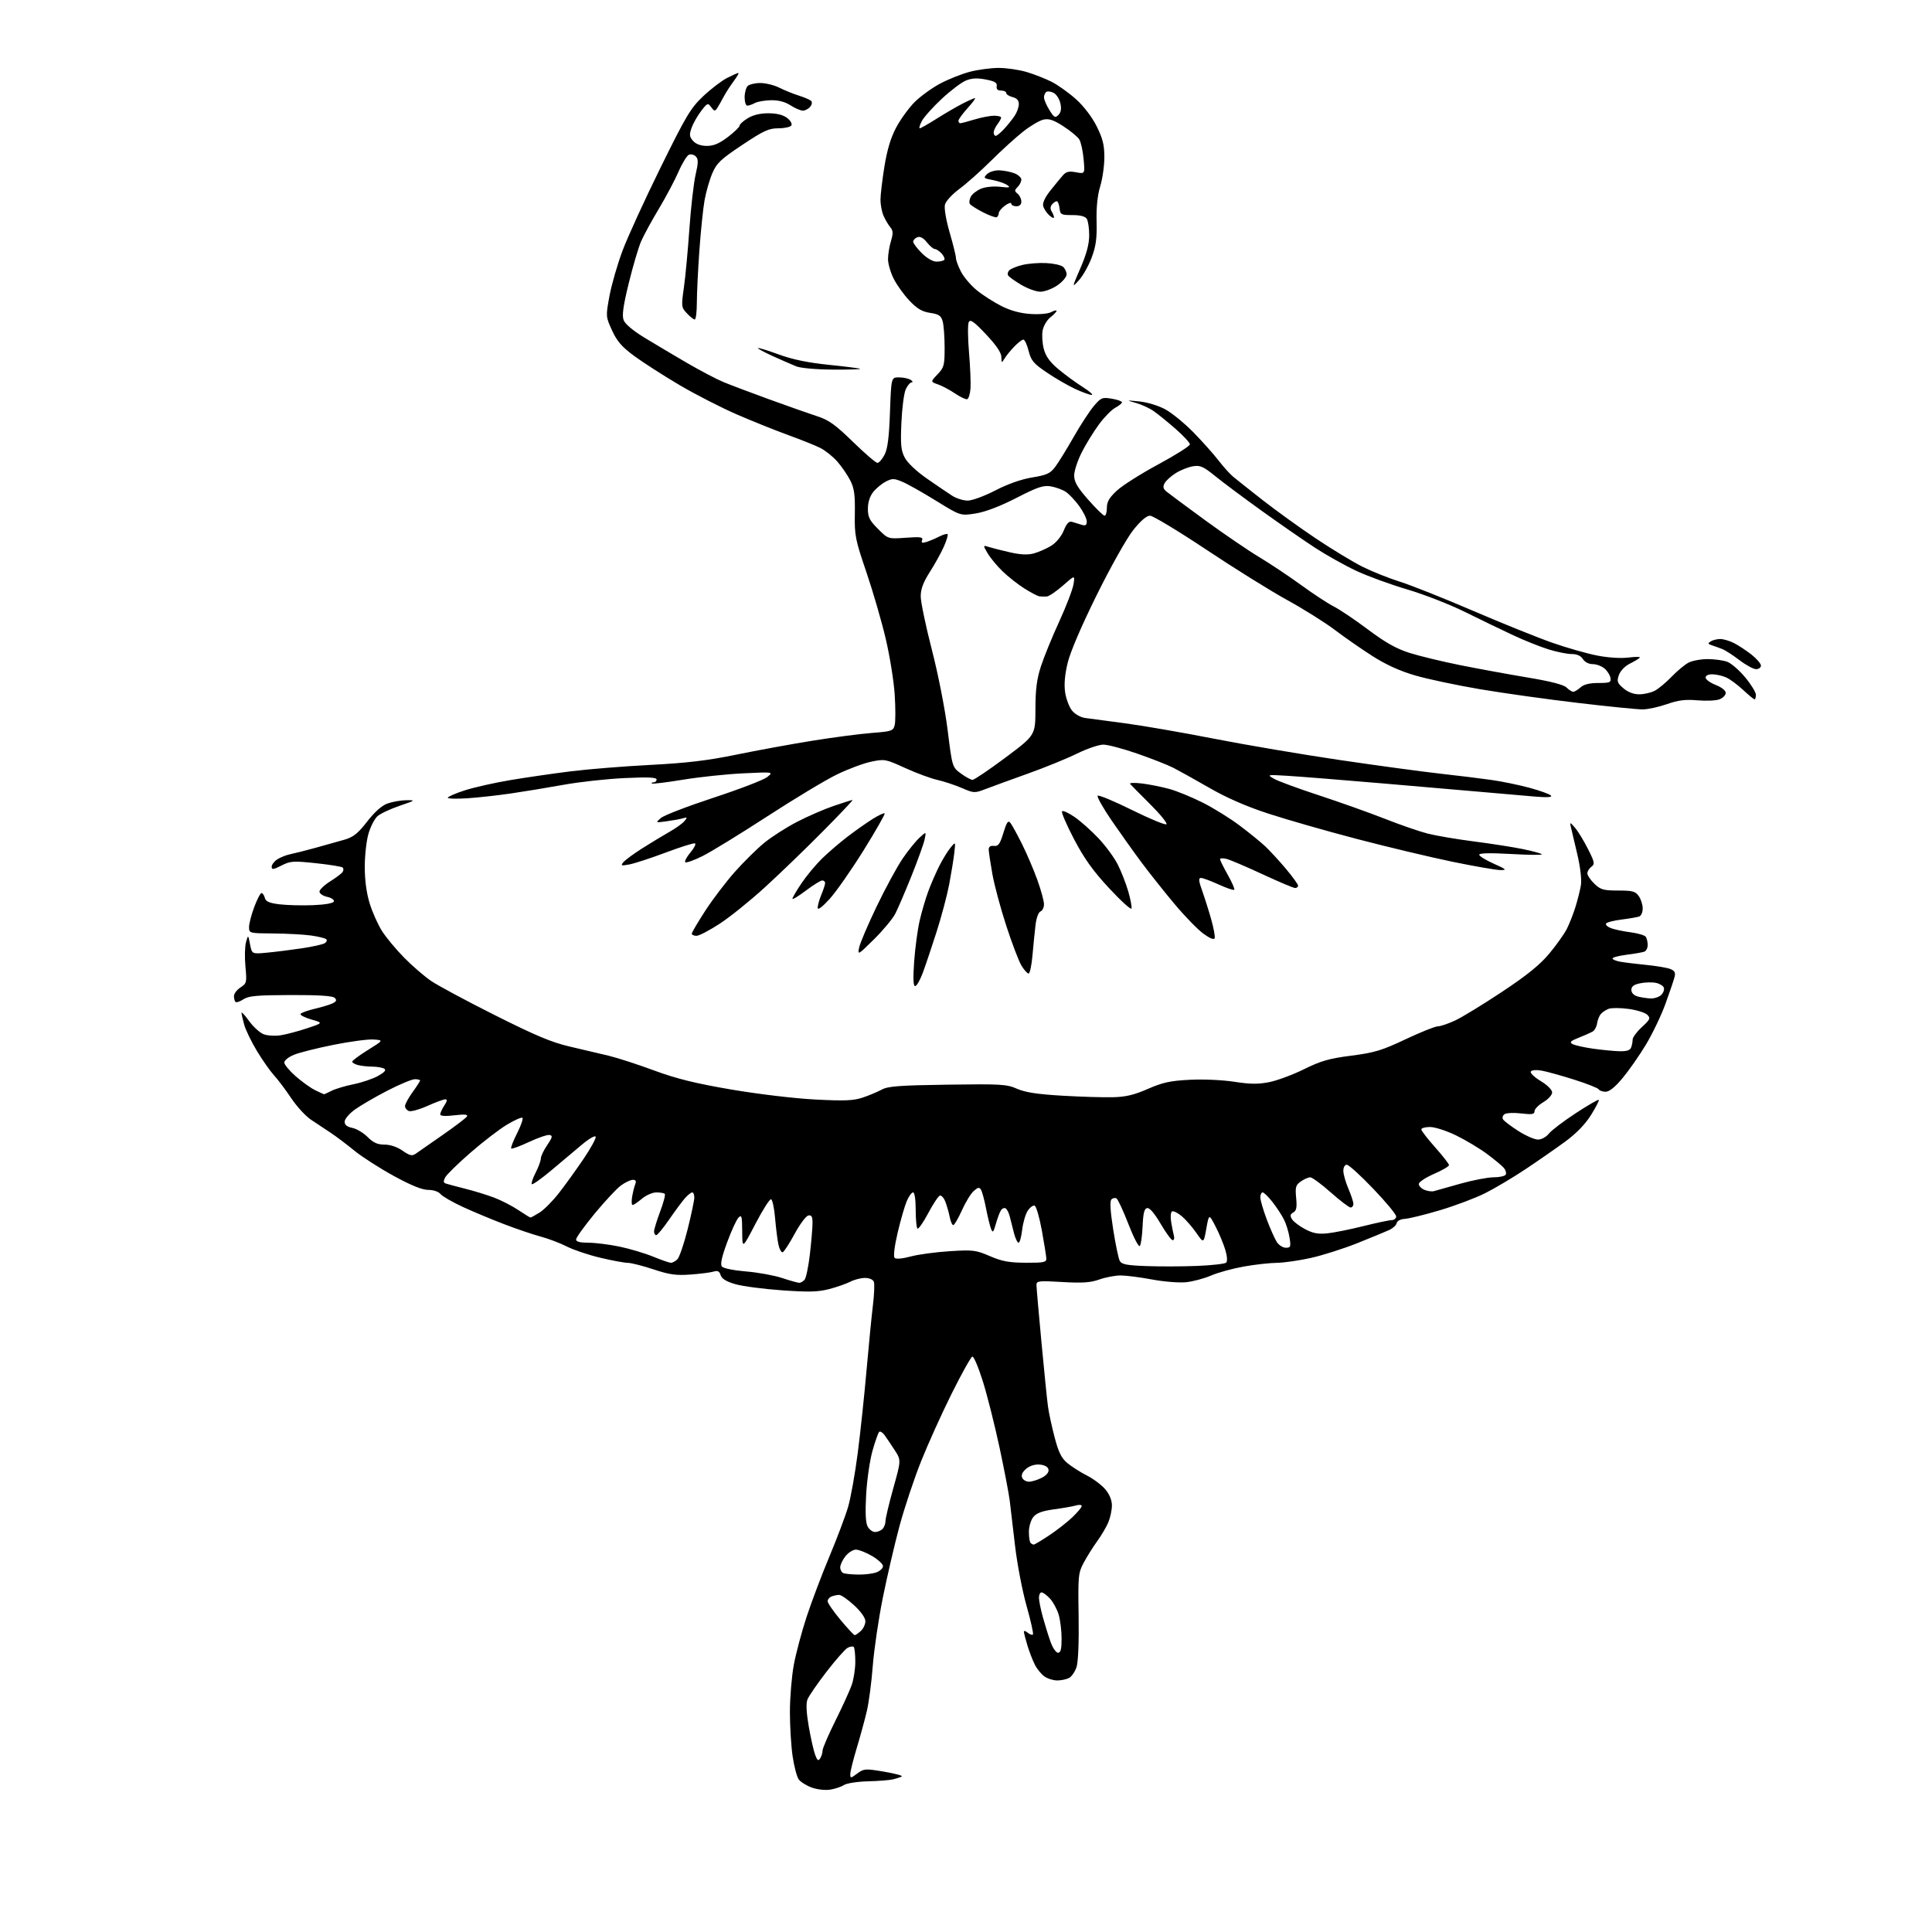 <?xml version="1.0" encoding="UTF-8" standalone="no"?>
<svg 
  version="1.1" 
  xmlns="http://www.w3.org/2000/svg" 
  xmlns:xlink="http://www.w3.org/1999/xlink" 
  xmlns:svg="http://www.w3.org/2000/svg"
  xmlns:rdf="http://www.w3.org/1999/02/22-rdf-syntax-ns#"
  xmlns:cc="http://creativecommons.org/ns#"
  xmlns:dc="http://purl.org/dc/elements/1.1/"
  viewBox="0 0 768 768"
  width="768"
  height="768"
>
<style>svg {background-color: white; }</style>"
<path stroke="none" fill="black" fill-rule="evenodd" d="M330.00,711.41C328.04,711.73 324.82,711.36 322.68,710.58C320.58,709.81 318.25,708.36 317.51,707.35C316.78,706.34 315.68,702.23 315.09,698.22C314.49,694.20 314.00,686.26 314.00,680.57C314.00,674.88 314.70,666.46 315.54,661.86C316.39,657.26 318.70,648.60 320.67,642.62C322.64,636.63 326.73,625.83 329.75,618.62C332.77,611.40 336.10,602.58 337.14,599.00C338.19,595.42 339.91,585.75 340.98,577.50C342.04,569.25 343.62,554.40 344.48,544.50C345.35,534.60 346.49,523.02 347.01,518.77C347.53,514.52 347.69,510.35 347.37,509.52C347.03,508.64 345.55,508.00 343.84,508.00C342.22,508.00 339.60,508.67 338.00,509.50C336.41,510.32 332.63,511.64 329.61,512.43C325.22,513.57 321.48,513.67 310.81,512.92C303.49,512.40 295.17,511.31 292.31,510.48C288.72,509.44 286.93,508.34 286.47,506.90C285.97,505.32 285.29,504.98 283.65,505.48C282.47,505.85 278.35,506.37 274.50,506.65C268.74,507.07 266.12,506.70 259.72,504.58C255.44,503.16 250.86,502.00 249.55,502.00C248.23,502.00 243.31,501.09 238.62,499.97C233.92,498.86 227.92,496.84 225.29,495.49C222.65,494.15 218.03,492.39 215.00,491.58C211.97,490.77 205.45,488.57 200.50,486.67C195.55,484.78 188.12,481.68 184.00,479.78C179.88,477.88 175.88,475.58 175.13,474.67C174.32,473.68 172.30,473.00 170.21,473.00C167.80,473.00 163.43,471.22 156.49,467.43C150.89,464.36 143.88,459.86 140.90,457.43C137.93,455.00 133.70,451.80 131.50,450.33C129.30,448.86 125.77,446.52 123.65,445.12C121.53,443.73 117.98,439.86 115.76,436.54C113.54,433.22 110.48,429.15 108.96,427.50C107.45,425.85 104.39,421.51 102.18,417.86C99.97,414.20 97.67,409.48 97.08,407.36C96.49,405.24 96.01,403.09 96.01,402.60C96.00,402.10 97.37,403.58 99.03,405.89C100.70,408.19 103.29,410.54 104.78,411.12C106.28,411.69 109.30,411.89 111.50,411.55C113.70,411.22 118.42,409.97 122.00,408.78C128.50,406.62 128.50,406.62 123.73,405.25C121.11,404.49 119.19,403.50 119.48,403.04C119.76,402.58 122.36,401.65 125.25,400.97C128.14,400.29 131.34,399.30 132.36,398.78C133.77,398.05 133.93,397.54 133.05,396.66C132.27,395.87 126.65,395.51 115.59,395.54C102.15,395.58 98.84,395.87 96.76,397.24C95.37,398.15 93.95,398.62 93.61,398.28C93.28,397.94 93.00,396.89 93.00,395.95C93.00,395.00 94.17,393.47 95.59,392.53C98.08,390.90 98.16,390.55 97.56,384.17C97.22,380.50 97.33,376.15 97.80,374.50C98.66,371.50 98.66,371.50 99.40,375.39C100.14,379.28 100.14,379.28 106.32,378.68C109.72,378.36 115.92,377.58 120.10,376.95C124.28,376.32 128.32,375.42 129.07,374.95C129.83,374.49 130.11,373.78 129.71,373.37C129.30,372.97 126.62,372.30 123.74,371.89C120.86,371.48 114.11,371.11 108.75,371.07C99.08,371.00 99.00,370.98 99.00,368.54C99.00,367.18 99.93,363.58 101.07,360.54C102.21,357.49 103.51,355.00 103.96,355.00C104.40,355.00 104.99,355.86 105.27,356.91C105.65,358.38 107.01,358.98 111.13,359.48C114.09,359.84 120.06,359.99 124.42,359.82C129.28,359.62 132.49,359.05 132.72,358.34C132.93,357.70 131.73,356.88 130.05,356.51C128.37,356.14 127.00,355.21 127.00,354.43C127.00,353.66 128.91,351.83 131.25,350.36C133.59,348.90 135.82,347.21 136.21,346.61C136.60,346.01 136.60,345.22 136.21,344.85C135.82,344.49 131.05,343.72 125.62,343.14C116.55,342.18 115.43,342.25 111.87,344.07C108.65,345.71 108.00,345.79 108.00,344.54C108.00,343.72 109.01,342.39 110.25,341.59C111.49,340.79 113.85,339.86 115.50,339.53C117.15,339.20 121.65,338.06 125.50,337.00C129.35,335.94 134.49,334.50 136.93,333.79C140.48,332.76 142.28,331.32 145.95,326.58C148.93,322.75 151.77,320.22 154.02,319.41C155.93,318.72 159.30,318.13 161.50,318.10C165.33,318.05 165.22,318.15 158.78,320.34C155.09,321.60 151.15,323.46 150.02,324.48C148.90,325.50 147.31,328.59 146.49,331.35C145.67,334.11 145.00,340.06 145.00,344.58C145.00,349.92 145.69,355.01 146.96,359.14C148.04,362.64 150.25,367.58 151.86,370.11C153.47,372.65 157.42,377.40 160.64,380.67C163.86,383.94 168.69,388.12 171.38,389.95C174.06,391.77 185.50,397.92 196.81,403.59C212.83,411.64 219.36,414.38 226.43,416.01C231.42,417.16 238.43,418.81 242.00,419.68C245.57,420.55 253.72,423.19 260.11,425.56C268.87,428.80 276.36,430.65 290.61,433.09C301.33,434.92 315.76,436.64 323.98,437.07C335.80,437.68 339.30,437.54 342.98,436.29C345.47,435.46 348.85,434.03 350.50,433.14C352.97,431.79 357.56,431.44 376.68,431.17C397.94,430.87 400.22,431.00 404.28,432.80C407.52,434.23 412.32,434.97 422.11,435.55C429.47,435.98 438.56,436.26 442.29,436.17C447.47,436.05 450.79,435.27 456.29,432.86C462.19,430.28 465.21,429.62 472.96,429.23C478.33,428.95 485.98,429.30 490.65,430.02C497.02,431.01 500.16,431.04 504.61,430.15C507.77,429.51 513.99,427.20 518.43,425.00C525.08,421.71 528.38,420.77 537.18,419.64C546.42,418.45 549.33,417.57 558.72,413.13C564.69,410.31 570.46,408.00 571.54,407.99C572.62,407.98 575.75,406.92 578.50,405.63C581.25,404.34 589.64,399.21 597.14,394.23C607.11,387.61 612.16,383.51 615.91,379.01C618.73,375.63 621.86,371.20 622.88,369.18C623.89,367.16 625.43,363.25 626.28,360.50C627.13,357.75 628.10,353.88 628.43,351.90C628.80,349.72 628.22,344.79 626.96,339.40C625.82,334.51 624.67,329.60 624.39,328.50C623.96,326.77 624.18,326.83 626.06,329.00C627.25,330.37 629.57,334.17 631.22,337.43C633.91,342.77 634.05,343.49 632.61,344.54C631.72,345.19 631.00,346.37 631.00,347.17C631.00,347.97 632.26,349.84 633.80,351.31C636.27,353.68 637.41,354.00 643.25,354.00C648.97,354.00 650.10,354.31 651.44,356.22C652.30,357.44 653.00,359.65 653.00,361.12C653.00,362.58 652.40,364.02 651.66,364.30C650.92,364.58 647.76,365.14 644.64,365.53C641.53,365.91 638.73,366.63 638.43,367.12C638.13,367.61 639.01,368.44 640.40,368.96C641.79,369.49 645.30,370.23 648.21,370.61C651.12,370.99 653.83,371.79 654.23,372.40C654.64,373.00 654.98,374.46 654.98,375.64C654.99,376.82 654.40,378.02 653.66,378.30C652.92,378.58 649.77,379.13 646.66,379.52C643.55,379.91 641.00,380.58 641.00,381.00C641.00,381.43 642.46,382.03 644.25,382.33C646.04,382.64 650.65,383.20 654.50,383.58C658.35,383.96 662.56,384.66 663.86,385.15C665.66,385.82 666.10,386.57 665.69,388.27C665.39,389.50 663.76,394.32 662.06,399.00C660.36,403.68 656.85,411.00 654.26,415.29C651.68,419.57 647.52,425.52 645.03,428.52C642.09,432.06 639.73,433.98 638.31,433.99C637.10,433.99 635.85,433.57 635.52,433.03C635.19,432.50 630.78,430.76 625.71,429.16C620.65,427.56 614.85,425.95 612.83,425.59C610.68,425.21 608.89,425.36 608.52,425.96C608.18,426.52 609.94,428.22 612.45,429.73C615.13,431.36 617.00,433.22 617.00,434.28C617.00,435.26 615.43,436.99 613.50,438.13C611.58,439.27 610.00,440.88 610.00,441.71C610.00,442.96 609.05,443.12 604.75,442.61C601.86,442.26 598.88,442.39 598.12,442.88C597.36,443.37 597.08,444.31 597.48,444.97C597.89,445.63 600.62,447.70 603.56,449.58C606.50,451.46 610.01,453.00 611.37,453.00C612.76,453.00 614.63,451.98 615.67,450.67C616.67,449.38 621.47,445.74 626.31,442.56C631.16,439.39 635.31,436.98 635.54,437.21C635.77,437.44 634.38,440.15 632.45,443.24C630.14,446.92 626.62,450.56 622.22,453.79C618.52,456.50 611.44,461.42 606.48,464.73C601.51,468.04 594.31,472.33 590.47,474.26C586.63,476.20 578.54,479.25 572.49,481.06C566.45,482.86 560.15,484.41 558.50,484.51C556.72,484.62 555.38,485.31 555.20,486.21C555.04,487.04 553.69,488.28 552.20,488.96C550.72,489.64 545.00,492.00 539.50,494.20C534.00,496.39 525.67,499.04 521.00,500.07C516.33,501.11 510.25,501.97 507.50,502.00C504.75,502.02 498.89,502.68 494.48,503.46C490.07,504.24 484.22,505.84 481.48,507.02C478.74,508.21 474.25,509.41 471.50,509.70C468.73,509.99 462.68,509.50 457.92,508.61C453.20,507.72 447.58,507.01 445.42,507.01C443.26,507.02 439.48,507.75 437.00,508.62C433.48,509.87 430.27,510.09 422.25,509.62C412.94,509.07 412.00,509.18 412.01,510.76C412.01,511.72 412.90,521.95 413.99,533.50C415.07,545.05 416.23,556.52 416.57,559.00C416.90,561.48 418.08,566.99 419.20,571.25C420.77,577.26 421.90,579.58 424.25,581.56C425.92,582.96 429.41,585.19 432.01,586.51C434.61,587.82 437.92,590.31 439.37,592.03C441.05,594.02 442.00,596.35 442.00,598.45C442.00,600.27 441.36,603.27 440.58,605.13C439.80,606.98 437.82,610.36 436.17,612.63C434.52,614.90 432.12,618.72 430.83,621.13C428.62,625.28 428.51,626.34 428.77,642.44C428.93,652.77 428.60,660.67 427.94,662.69C427.33,664.52 426.01,666.46 424.99,667.01C423.97,667.55 421.85,668.00 420.29,668.00C418.72,668.00 416.44,667.30 415.22,666.44C413.99,665.58 412.28,663.51 411.42,661.84C410.55,660.16 409.21,656.70 408.43,654.15C407.66,651.59 407.02,649.11 407.01,648.63C407.00,648.15 407.69,648.32 408.52,649.02C409.36,649.72 410.29,650.04 410.60,649.74C410.90,649.44 409.76,644.31 408.07,638.35C406.39,632.38 404.33,621.65 403.50,614.50C402.68,607.35 401.72,599.25 401.38,596.50C401.04,593.75 399.23,584.30 397.35,575.50C395.47,566.70 392.50,554.88 390.74,549.24C388.98,543.60 387.08,539.11 386.52,539.26C385.96,539.41 382.25,546.05 378.29,554.01C374.32,561.98 368.84,574.12 366.10,581.00C363.36,587.88 359.54,599.35 357.60,606.50C355.67,613.65 352.68,626.48 350.96,635.00C349.24,643.52 347.44,655.78 346.94,662.23C346.45,668.68 345.39,676.78 344.57,680.23C343.76,683.68 341.95,690.29 340.55,694.93C339.15,699.56 338.00,704.19 338.00,705.21C338.00,706.96 338.15,706.95 340.78,705.00C343.44,703.04 343.94,703.01 351.49,704.28C355.85,705.02 358.99,705.87 358.46,706.17C357.93,706.48 356.37,706.99 354.99,707.32C353.62,707.65 349.12,708.00 344.99,708.10C340.87,708.20 336.60,708.87 335.50,709.57C334.40,710.28 331.93,711.11 330.00,711.41zM326.04,698.97C326.55,698.16 326.98,696.77 326.98,695.87C326.99,694.97 329.28,689.66 332.06,684.07C334.84,678.48 337.77,672.07 338.56,669.83C339.35,667.58 340.00,663.41 340.00,660.54C340.00,657.68 339.72,655.05 339.37,654.70C339.02,654.35 337.93,654.50 336.95,655.03C335.96,655.55 332.17,659.86 328.52,664.59C324.87,669.32 321.47,674.27 320.96,675.60C320.36,677.18 320.55,680.88 321.51,686.41C322.32,691.03 323.46,696.07 324.05,697.62C324.90,699.87 325.30,700.14 326.04,698.97zM420.58,657.00C421.64,657.00 422.00,655.56 422.00,651.37C422.00,648.27 421.47,643.98 420.83,641.83C420.19,639.68 418.63,636.82 417.38,635.46C416.12,634.11 414.62,633.00 414.05,633.00C413.47,633.00 413.00,633.94 413.00,635.10C413.00,636.25 413.70,639.74 414.55,642.85C415.41,645.96 416.80,650.41 417.64,652.75C418.48,655.09 419.80,657.00 420.58,657.00zM339.76,650.00C340.08,650.00 341.17,649.26 342.17,648.35C343.18,647.43 344.00,645.69 344.00,644.47C344.00,643.13 342.24,640.63 339.52,638.13C337.06,635.86 334.40,634.00 333.60,634.00C332.81,634.00 331.45,634.27 330.58,634.61C329.71,634.94 329.00,635.80 329.00,636.52C329.00,637.24 331.29,640.56 334.09,643.91C336.88,647.26 339.44,650.00 339.76,650.00zM341.18,625.92C343.76,625.96 347.02,625.56 348.43,625.02C349.85,624.49 351.00,623.38 351.00,622.57C351.00,621.75 349.05,619.94 346.66,618.54C344.28,617.14 341.38,616.00 340.23,616.00C339.09,616.00 337.21,617.19 336.07,618.63C334.93,620.08 334.00,622.07 334.00,623.05C334.00,624.03 334.56,625.06 335.25,625.34C335.94,625.62 338.61,625.88 341.18,625.92zM410.93,614.00C411.26,614.00 414.00,612.37 417.01,610.37C420.03,608.37 424.19,605.13 426.25,603.17C428.31,601.20 430.00,599.18 430.00,598.68C430.00,598.18 428.99,598.07 427.75,598.44C426.51,598.80 422.58,599.50 419.01,599.98C414.25,600.63 412.06,601.44 410.76,603.04C409.78,604.25 409.00,606.88 409.00,608.94C409.00,610.99 409.30,612.97 409.67,613.33C410.03,613.70 410.60,614.00 410.93,614.00zM347.84,609.00C348.81,609.00 350.14,608.46 350.80,607.80C351.46,607.14 352.00,605.72 352.00,604.64C352.00,603.56 353.40,597.67 355.11,591.55C358.23,580.42 358.23,580.42 355.65,576.46C354.24,574.28 352.43,571.60 351.64,570.50C350.85,569.40 349.88,568.82 349.48,569.21C349.08,569.59 347.89,572.97 346.83,576.71C345.77,580.44 344.64,588.25 344.31,594.06C343.91,601.28 344.09,605.30 344.90,606.81C345.54,608.01 346.86,609.00 347.84,609.00zM409.02,589.00C410.16,589.00 412.45,588.30 414.11,587.44C416.00,586.47 417.00,585.25 416.80,584.19C416.60,583.13 415.35,582.39 413.41,582.20C411.52,582.01 409.45,582.62 408.01,583.79C406.50,585.01 405.89,586.28 406.30,587.34C406.65,588.25 407.87,589.00 409.02,589.00zM317.63,509.94C318.25,509.97 319.25,509.41 319.85,508.69C320.45,507.96 321.40,503.35 321.96,498.44C322.52,493.52 322.99,488.00 322.99,486.18C323.00,483.60 322.62,482.93 321.32,483.18C320.40,483.35 317.95,486.64 315.87,490.49C313.79,494.33 311.66,497.61 311.13,497.79C310.61,497.96 309.85,496.62 309.45,494.80C309.05,492.99 308.45,488.23 308.11,484.23C307.78,480.23 307.05,476.85 306.50,476.73C305.95,476.60 303.15,481.00 300.29,486.50C295.08,496.50 295.08,496.50 295.04,489.54C295.00,483.46 294.82,482.76 293.56,484.04C292.76,484.84 290.73,489.27 289.04,493.87C286.86,499.80 286.26,502.61 286.99,503.49C287.56,504.18 291.79,505.03 296.53,505.42C301.21,505.80 307.62,506.96 310.77,507.99C313.92,509.03 317.01,509.90 317.63,509.94zM476.00,503.22C481.77,502.98 486.91,502.40 487.42,501.92C487.97,501.40 487.83,499.37 487.06,496.78C486.35,494.43 484.61,490.25 483.18,487.50C480.58,482.50 480.58,482.50 479.53,488.40C478.48,494.30 478.48,494.30 475.56,490.09C473.96,487.77 471.34,484.78 469.74,483.43C468.14,482.09 466.40,481.25 465.88,481.57C465.36,481.89 465.22,483.81 465.56,485.83C465.90,487.85 466.39,490.29 466.65,491.25C466.92,492.21 466.70,493.00 466.16,493.00C465.63,493.00 463.47,490.06 461.37,486.47C458.94,482.32 456.99,480.05 456.02,480.23C454.87,480.45 454.43,482.21 454.20,487.51C454.03,491.35 453.53,494.87 453.08,495.32C452.63,495.77 450.59,491.84 448.56,486.58C446.52,481.33 444.40,476.75 443.84,476.40C443.28,476.06 442.37,476.23 441.81,476.79C441.13,477.47 441.35,481.32 442.50,488.65C443.43,494.62 444.61,500.27 445.12,501.21C445.86,502.61 447.84,503.00 455.77,503.29C461.12,503.49 470.23,503.46 476.00,503.22zM266.68,501.98C267.33,501.99 268.50,501.36 269.29,500.57C270.07,499.78 271.91,494.40 273.36,488.60C274.81,482.80 276.00,477.15 276.00,476.03C276.00,474.91 275.63,474.00 275.17,474.00C274.72,474.00 273.44,475.01 272.33,476.25C271.23,477.49 268.38,481.31 266.02,484.75C263.65,488.19 261.33,491.00 260.86,491.00C260.38,491.00 260.00,490.34 260.00,489.52C260.00,488.71 261.09,485.15 262.42,481.61C263.75,478.07 264.58,474.91 264.26,474.59C263.93,474.26 262.43,474.00 260.91,474.00C259.39,474.00 256.82,475.12 255.18,476.50C253.55,477.88 251.88,479.00 251.47,479.00C251.07,479.00 250.98,477.54 251.28,475.75C251.58,473.96 252.14,471.71 252.52,470.75C253.01,469.51 252.73,469.00 251.57,469.00C250.66,469.00 248.53,470.01 246.83,471.25C245.13,472.49 240.43,477.53 236.37,482.45C232.32,487.37 229.00,491.99 229.00,492.70C229.00,493.59 230.55,494.00 233.89,494.00C236.58,494.00 242.12,494.69 246.20,495.53C250.28,496.38 256.29,498.17 259.56,499.51C262.83,500.85 266.03,501.96 266.68,501.98zM407.75,501.96C414.98,501.99 415.99,501.78 415.93,500.25C415.89,499.29 415.08,494.26 414.14,489.07C413.19,483.88 411.91,479.47 411.27,479.26C410.64,479.05 409.41,479.97 408.53,481.31C407.65,482.65 406.66,486.05 406.33,488.87C405.99,491.69 405.35,494.00 404.90,494.00C404.45,494.00 403.63,492.31 403.09,490.25C402.55,488.19 401.81,485.26 401.44,483.74C401.08,482.22 400.33,480.70 399.78,480.36C399.23,480.02 398.38,480.36 397.89,481.12C397.40,481.88 396.49,484.30 395.87,486.50C394.92,489.91 394.63,490.20 393.96,488.50C393.52,487.40 392.63,483.75 391.97,480.38C391.32,477.02 390.41,473.66 389.95,472.92C389.28,471.84 388.72,471.95 387.04,473.47C385.89,474.50 383.78,477.97 382.34,481.18C380.90,484.38 379.37,487.00 378.94,487.00C378.51,487.00 377.87,485.54 377.52,483.75C377.16,481.96 376.39,479.25 375.80,477.71C375.21,476.18 374.23,475.08 373.61,475.27C373.00,475.46 370.90,478.64 368.94,482.33C366.98,486.02 365.07,488.74 364.69,488.36C364.31,487.98 364.00,484.59 364.00,480.83C364.00,476.72 363.58,474.00 362.95,474.00C362.37,474.00 361.22,475.62 360.40,477.59C359.57,479.57 357.95,485.22 356.80,490.15C355.54,495.56 355.08,499.48 355.63,500.03C356.18,500.58 358.71,500.36 362.02,499.47C365.03,498.66 372.00,497.72 377.50,497.37C386.79,496.79 387.92,496.92 393.50,499.33C398.30,501.40 401.15,501.93 407.75,501.96zM511.15,496.00C513.06,496.00 513.19,495.61 512.60,491.90C512.24,489.64 511.22,486.37 510.33,484.65C509.45,482.92 507.40,479.81 505.78,477.75C504.16,475.69 502.42,474.00 501.92,474.00C501.41,474.00 501.00,474.89 501.00,475.98C501.00,477.06 502.15,481.00 503.55,484.73C504.95,488.45 506.76,492.51 507.57,493.75C508.38,494.99 509.99,496.00 511.15,496.00zM527.69,490.27C530.33,489.99 536.77,488.70 542.00,487.39C547.23,486.09 552.29,485.01 553.25,485.01C554.21,485.00 555.00,484.34 555.00,483.54C555.00,482.73 550.90,477.78 545.88,472.54C540.87,467.29 536.14,463.00 535.38,463.00C534.59,463.00 534.00,464.03 534.00,465.42C534.00,466.75 534.90,469.93 536.00,472.50C537.10,475.07 538.00,477.80 538.00,478.58C538.00,479.36 537.50,480.00 536.88,480.00C536.27,480.00 532.72,477.30 529.00,474.00C525.28,470.70 521.61,468.00 520.84,468.00C520.07,468.00 518.39,468.74 517.11,469.64C515.06,471.07 514.83,471.89 515.24,476.17C515.61,479.96 515.35,481.27 514.11,481.98C512.86,482.69 512.74,483.29 513.59,484.66C514.19,485.63 516.52,487.41 518.78,488.60C521.93,490.27 523.99,490.65 527.69,490.27zM210.88,484.00C211.09,484.00 212.71,483.11 214.47,482.02C216.23,480.93 219.70,477.44 222.17,474.27C224.65,471.10 229.03,465.01 231.92,460.75C234.81,456.49 237.00,452.50 236.79,451.87C236.58,451.23 234.11,452.66 231.20,455.11C228.34,457.53 222.83,462.15 218.97,465.39C215.10,468.63 211.70,471.03 211.40,470.73C211.10,470.44 211.79,468.37 212.93,466.14C214.07,463.91 215.00,461.36 215.00,460.49C215.00,459.61 216.13,457.23 217.52,455.20C219.60,452.14 219.77,451.44 218.49,451.17C217.64,450.99 213.96,452.23 210.32,453.94C206.68,455.64 203.48,456.82 203.22,456.55C202.95,456.28 203.99,453.57 205.53,450.53C207.07,447.49 208.04,444.71 207.69,444.36C207.34,444.01 204.54,445.25 201.46,447.11C198.38,448.97 191.86,453.99 186.97,458.25C182.07,462.51 177.59,466.90 176.99,468.01C176.18,469.54 176.23,470.14 177.21,470.47C177.92,470.72 181.36,471.64 184.87,472.52C188.37,473.39 193.54,474.99 196.37,476.05C199.19,477.11 203.53,479.34 206.00,480.99C208.47,482.64 210.67,483.99 210.88,484.00zM570.00,473.50C570.83,473.26 575.55,471.93 580.50,470.54C585.45,469.15 591.39,468.01 593.69,468.00C596.00,468.00 598.17,467.53 598.53,466.96C598.88,466.38 598.57,465.19 597.84,464.30C597.10,463.42 594.05,460.89 591.06,458.67C588.06,456.46 582.54,453.15 578.78,451.33C575.02,449.50 570.38,448.00 568.47,448.00C566.56,448.00 565.00,448.43 565.00,448.96C565.00,449.49 567.48,452.70 570.50,456.09C573.52,459.48 576.00,462.66 576.00,463.15C576.00,463.65 573.30,465.23 570.00,466.66C566.70,468.09 564.00,469.89 564.00,470.66C564.00,471.43 565.01,472.48 566.25,472.99C567.49,473.50 569.17,473.73 570.00,473.50zM165.18,458.67C166.10,458.03 170.92,454.68 175.88,451.22C180.85,447.77 185.23,444.44 185.61,443.82C186.12,443.00 184.75,442.87 180.66,443.35C176.97,443.79 175.00,443.65 175.00,442.97C175.00,442.40 175.73,440.82 176.62,439.46C177.77,437.71 177.88,437.00 176.99,437.00C176.31,437.00 173.12,438.18 169.91,439.62C166.70,441.06 163.38,441.98 162.54,441.65C161.69,441.33 161.00,440.44 161.00,439.68C161.00,438.92 162.35,436.44 164.00,434.16C165.65,431.88 167.00,429.79 167.00,429.51C167.00,429.23 166.06,429.00 164.91,429.00C163.76,429.00 158.82,431.06 153.94,433.58C149.06,436.10 143.26,439.48 141.04,441.09C138.80,442.71 137.00,444.85 137.00,445.88C137.00,447.17 137.96,447.94 140.06,448.36C141.75,448.70 144.49,450.33 146.14,451.99C148.41,454.25 150.07,455.00 152.86,455.00C155.15,455.00 157.88,455.92 160.03,457.42C162.83,459.37 163.82,459.61 165.18,458.67zM128.80,434.98C128.96,434.99 130.31,434.38 131.80,433.61C133.28,432.85 137.20,431.68 140.50,431.01C143.80,430.34 148.19,428.86 150.26,427.71C152.86,426.26 153.63,425.38 152.76,424.83C152.07,424.39 149.93,424.02 148.00,424.00C146.07,423.99 143.49,423.70 142.25,423.37C141.01,423.04 140.00,422.43 140.00,422.03C140.00,421.62 142.81,419.53 146.25,417.39C152.50,413.50 152.50,413.50 148.50,413.22C146.30,413.06 139.10,414.02 132.50,415.35C125.90,416.67 118.81,418.46 116.75,419.33C114.69,420.19 113.00,421.56 113.00,422.36C113.00,423.17 115.02,425.61 117.50,427.79C119.97,429.97 123.46,432.47 125.25,433.35C127.04,434.23 128.63,434.96 128.80,434.98zM643.64,417.88C646.58,417.96 647.96,417.54 648.39,416.42C648.73,415.55 649.00,414.12 649.00,413.24C649.00,412.36 650.65,410.13 652.67,408.28C655.96,405.27 656.19,404.76 654.82,403.39C653.98,402.55 650.64,401.50 647.40,401.06C644.15,400.62 640.58,400.60 639.46,401.02C638.34,401.45 636.92,402.40 636.30,403.15C635.69,403.89 635.04,405.58 634.85,406.90C634.66,408.22 633.83,409.67 633.00,410.12C632.17,410.58 629.70,411.67 627.50,412.54C624.30,413.81 623.82,414.30 625.09,415.02C625.96,415.52 629.56,416.33 633.09,416.84C636.62,417.34 641.36,417.81 643.64,417.88zM656.18,396.90C657.65,396.96 659.55,396.31 660.39,395.47C661.23,394.63 661.68,393.33 661.39,392.58C661.11,391.84 659.66,390.98 658.19,390.69C656.71,390.39 653.92,390.47 652.00,390.87C649.47,391.38 648.50,392.11 648.50,393.50C648.50,394.69 649.45,395.67 651.00,396.11C652.38,396.49 654.71,396.85 656.18,396.90zM363.78,392.00C363.04,392.00 362.92,388.97 363.39,382.25C363.77,376.89 364.75,369.57 365.57,366.00C366.39,362.43 367.95,357.13 369.03,354.23C370.11,351.33 372.07,346.83 373.39,344.22C374.71,341.61 376.70,338.36 377.82,336.99C379.86,334.50 379.86,334.50 379.35,339.00C379.07,341.48 378.16,347.10 377.33,351.50C376.49,355.90 374.22,364.45 372.28,370.50C370.35,376.55 367.88,383.86 366.81,386.75C365.73,389.64 364.37,392.00 363.78,392.00zM408.88,387.00C408.38,387.00 407.11,385.58 406.05,383.85C405.00,382.12 402.29,375.02 400.03,368.08C397.76,361.14 395.27,351.87 394.49,347.48C393.71,343.09 393.05,338.72 393.03,337.76C393.01,336.58 393.67,336.10 395.10,336.26C396.84,336.46 397.49,335.57 398.86,331.10C400.17,326.81 400.74,325.99 401.64,327.10C402.26,327.87 404.34,331.65 406.26,335.50C408.18,339.35 410.93,345.79 412.37,349.81C413.82,353.83 415.00,358.17 415.00,359.45C415.00,360.74 414.37,362.03 413.60,362.32C412.80,362.63 411.96,364.91 411.64,367.68C411.32,370.33 410.78,375.76 410.43,379.75C410.08,383.74 409.39,387.00 408.88,387.00zM347.45,373.36C341.09,379.66 340.89,379.77 341.51,376.69C341.87,374.94 345.00,367.58 348.48,360.34C351.96,353.10 356.60,344.55 358.79,341.34C360.98,338.13 364.00,334.38 365.51,333.00C368.23,330.50 368.23,330.50 367.54,333.73C367.16,335.51 364.81,342.02 362.33,348.21C359.84,354.40 356.96,361.12 355.92,363.15C354.89,365.18 351.08,369.77 347.45,373.36zM482.85,372.94C482.60,373.69 480.97,373.04 478.39,371.17C476.16,369.55 470.98,364.24 466.90,359.36C462.82,354.49 456.97,347.12 453.89,343.00C450.82,338.88 445.45,331.35 441.96,326.27C438.48,321.19 435.95,316.71 436.35,316.32C436.75,315.92 442.89,318.48 450.00,322.00C457.11,325.52 463.27,328.06 463.69,327.65C464.10,327.23 461.19,323.65 457.22,319.70C453.25,315.74 449.66,312.11 449.25,311.64C448.83,311.16 450.94,311.08 454.00,311.45C457.02,311.83 461.95,312.82 464.93,313.65C467.92,314.48 473.83,316.91 478.07,319.04C482.31,321.17 488.86,325.22 492.64,328.06C496.41,330.89 501.02,334.62 502.87,336.35C504.72,338.08 508.43,342.11 511.12,345.30C513.80,348.49 516.00,351.53 516.00,352.05C516.00,352.57 515.48,353.00 514.83,353.00C514.19,353.00 508.37,350.54 501.90,347.54C495.43,344.53 488.98,341.78 487.57,341.43C486.16,341.07 485.00,341.13 485.00,341.56C485.00,341.99 486.38,344.78 488.07,347.77C489.75,350.76 490.91,353.43 490.63,353.70C490.35,353.98 487.57,353.03 484.44,351.60C481.32,350.17 478.15,349.00 477.41,349.00C476.35,349.00 476.46,350.11 477.94,354.25C478.96,357.14 480.58,362.26 481.52,365.63C482.47,369.00 483.07,372.29 482.85,372.94zM276.87,372.00C275.84,372.00 275.00,371.61 275.00,371.14C275.00,370.66 277.43,366.55 280.39,361.99C283.35,357.43 288.64,350.48 292.14,346.55C295.64,342.61 300.86,337.46 303.74,335.09C306.63,332.72 312.47,328.97 316.74,326.75C321.00,324.53 327.60,321.66 331.42,320.36C335.23,319.06 338.60,318.00 338.91,318.00C339.22,318.00 333.85,323.67 326.98,330.60C320.12,337.53 309.77,347.51 304.00,352.77C298.23,358.04 290.18,364.52 286.12,367.17C282.06,369.83 277.90,372.00 276.87,372.00zM329.80,357.33C326.82,360.60 325.07,361.90 325.05,360.87C325.02,359.98 325.68,357.63 326.50,355.65C327.32,353.68 328.00,351.60 328.00,351.03C328.00,350.46 327.48,350.00 326.84,350.00C326.20,350.00 323.28,351.81 320.34,354.03C317.40,356.25 315.00,357.71 315.00,357.27C315.00,356.83 316.64,354.03 318.65,351.05C320.66,348.07 324.33,343.67 326.80,341.26C329.28,338.85 333.82,334.95 336.90,332.59C339.98,330.24 344.46,327.08 346.84,325.58C349.23,324.08 351.40,323.07 351.66,323.33C351.92,323.59 348.16,330.18 343.32,337.98C338.47,345.77 332.38,354.48 329.80,357.33zM449.78,361.15C449.58,361.77 445.56,358.11 440.86,353.04C434.42,346.10 430.96,341.25 426.90,333.49C423.93,327.81 421.81,322.86 422.18,322.49C422.55,322.11 424.80,323.15 427.18,324.78C429.56,326.42 433.82,330.22 436.65,333.21C439.48,336.21 442.93,340.90 444.31,343.63C445.69,346.35 447.57,351.16 448.49,354.31C449.40,357.46 449.99,360.54 449.78,361.15zM596.50,345.87C594.85,345.88 586.30,344.40 577.50,342.59C568.70,340.77 551.60,336.70 539.50,333.53C527.40,330.37 511.55,325.83 504.28,323.45C495.45,320.57 487.65,317.17 480.78,313.21C475.13,309.96 468.68,306.37 466.46,305.23C464.25,304.10 457.79,301.56 452.12,299.59C446.45,297.62 440.36,296.00 438.59,296.00C436.83,296.00 432.14,297.60 428.18,299.54C424.23,301.49 415.48,305.06 408.74,307.47C402.01,309.88 394.43,312.64 391.90,313.61C387.40,315.34 387.19,315.33 382.31,313.23C379.56,312.05 375.17,310.60 372.56,310.01C369.95,309.43 364.21,307.30 359.80,305.29C352.03,301.74 351.64,301.66 346.28,302.79C343.24,303.42 337.10,305.72 332.63,307.89C328.16,310.07 315.73,317.55 305.00,324.52C294.27,331.49 282.70,338.59 279.28,340.30C275.86,342.00 272.77,343.10 272.41,342.74C272.05,342.38 272.98,340.62 274.49,338.83C276.00,337.04 276.78,335.43 276.24,335.25C275.69,335.06 270.45,336.72 264.59,338.92C258.73,341.12 252.27,343.23 250.22,343.62C246.91,344.24 246.64,344.14 247.80,342.74C248.52,341.87 251.90,339.39 255.30,337.23C258.71,335.06 263.56,332.13 266.08,330.70C268.60,329.28 271.30,327.35 272.07,326.41C273.33,324.90 273.27,324.77 271.49,325.28C270.40,325.60 267.48,326.13 265.00,326.47C260.50,327.09 260.50,327.09 262.71,325.17C263.93,324.11 273.38,320.47 283.71,317.08C294.04,313.69 303.62,310.00 305.00,308.88C307.50,306.84 307.50,306.84 295.50,307.41C288.90,307.72 278.12,308.86 271.54,309.94C264.96,311.02 259.37,311.70 259.12,311.45C258.87,311.20 259.19,311.00 259.83,311.00C260.47,311.00 261.00,310.48 261.00,309.85C261.00,309.01 257.54,308.86 248.25,309.30C241.24,309.62 230.32,310.83 224.00,311.97C217.68,313.11 208.22,314.67 203.00,315.43C197.78,316.19 190.01,317.05 185.75,317.33C181.49,317.61 178.00,317.51 178.00,317.11C178.00,316.70 181.04,315.38 184.75,314.18C188.46,312.98 196.68,311.13 203.00,310.08C209.32,309.02 220.12,307.46 227.00,306.60C233.88,305.75 248.11,304.60 258.63,304.06C273.06,303.31 281.41,302.31 292.63,300.00C300.81,298.32 314.37,295.83 322.76,294.48C331.16,293.12 341.86,291.72 346.53,291.36C354.52,290.74 355.07,290.55 355.66,288.21C356.00,286.85 356.00,281.40 355.66,276.11C355.32,270.83 353.72,260.88 352.11,254.00C350.50,247.12 347.04,235.20 344.42,227.50C339.97,214.43 339.67,212.88 339.81,204.17C339.93,196.63 339.58,194.10 337.98,190.95C336.88,188.81 334.57,185.44 332.84,183.47C331.11,181.50 328.07,179.07 326.09,178.07C324.12,177.08 318.45,174.80 313.50,173.01C308.55,171.22 299.38,167.54 293.12,164.84C286.86,162.13 276.51,156.84 270.12,153.07C263.73,149.30 255.65,144.11 252.17,141.55C247.19,137.88 245.29,135.70 243.30,131.35C240.79,125.86 240.78,125.78 242.27,117.66C243.10,113.17 245.44,105.07 247.46,99.66C249.49,94.24 256.29,79.39 262.56,66.66C272.77,45.93 274.55,42.95 279.54,38.24C282.60,35.35 286.87,32.09 289.02,30.99C291.16,29.90 293.19,29.00 293.51,29.00C293.84,29.00 293.01,30.46 291.67,32.25C290.33,34.04 288.52,36.85 287.65,38.50C286.78,40.15 285.62,42.17 285.08,43.00C284.21,44.29 283.89,44.24 282.70,42.60C281.39,40.81 281.19,40.89 278.66,44.20C277.20,46.11 275.51,49.12 274.89,50.88C273.95,53.58 274.06,54.40 275.54,56.05C276.69,57.31 278.61,58.00 281.01,58.00C283.71,58.00 285.97,57.04 289.36,54.45C291.91,52.50 294.00,50.47 294.00,49.94C294.00,49.41 295.46,48.08 297.25,46.99C299.36,45.70 302.25,45.01 305.50,45.03C308.80,45.04 311.31,45.67 312.89,46.89C314.23,47.91 314.98,49.23 314.58,49.86C314.20,50.49 311.88,51.00 309.43,51.00C305.62,51.00 303.57,51.94 295.07,57.60C286.50,63.30 284.89,64.83 283.17,68.85C282.07,71.41 280.69,76.20 280.09,79.50C279.50,82.80 278.57,91.80 278.02,99.50C277.47,107.20 277.01,116.54 277.01,120.25C277.00,123.96 276.63,127.00 276.17,127.00C275.72,127.00 274.31,125.90 273.05,124.55C270.84,122.20 270.79,121.82 271.86,114.30C272.47,110.01 273.45,99.53 274.04,91.00C274.64,82.47 275.75,72.80 276.50,69.50C277.61,64.67 277.63,63.25 276.62,62.21C275.92,61.51 274.70,61.18 273.89,61.49C273.08,61.80 271.20,64.85 269.71,68.28C268.22,71.70 264.70,78.33 261.90,83.00C259.09,87.67 255.93,93.48 254.87,95.89C253.81,98.31 251.60,105.79 249.95,112.53C247.71,121.69 247.20,125.40 247.91,127.27C248.50,128.80 251.70,131.50 256.18,134.22C260.21,136.67 267.77,141.17 273.00,144.22C278.23,147.26 284.75,150.70 287.50,151.84C290.25,152.99 298.57,156.13 306.00,158.83C313.43,161.53 321.98,164.54 325.00,165.52C329.45,166.95 332.14,168.89 339.07,175.65C343.78,180.24 348.15,184.00 348.79,184.00C349.43,184.00 350.70,182.55 351.62,180.77C352.85,178.39 353.42,173.91 353.78,163.77C354.28,150.00 354.28,150.00 357.39,150.02C359.10,150.02 361.18,150.47 362.00,151.00C362.82,151.53 363.01,151.98 362.41,151.98C361.81,151.99 360.75,153.24 360.05,154.75C359.35,156.26 358.57,162.22 358.32,168.00C357.93,176.82 358.15,179.05 359.68,181.96C360.75,184.00 364.37,187.41 368.50,190.27C372.35,192.95 376.85,196.00 378.50,197.06C380.15,198.12 382.93,198.99 384.67,199.00C386.42,199.00 391.34,197.19 395.67,194.95C400.64,192.38 405.99,190.50 410.32,189.79C416.13,188.84 417.48,188.22 419.46,185.59C420.74,183.89 424.04,178.55 426.79,173.72C429.54,168.89 433.17,163.34 434.84,161.37C437.68,158.05 438.17,157.85 441.95,158.49C444.18,158.87 446.00,159.51 446.00,159.92C446.00,160.33 444.81,161.30 443.35,162.08C441.89,162.86 438.97,165.83 436.87,168.68C434.76,171.53 431.68,176.53 430.02,179.80C428.36,183.07 427.00,187.22 427.00,189.01C427.00,191.55 428.24,193.70 432.58,198.64C435.66,202.14 438.58,205.00 439.08,205.00C439.59,205.00 440.00,203.58 440.00,201.85C440.00,199.45 440.96,197.81 444.02,194.98C446.23,192.94 453.66,188.25 460.52,184.55C467.38,180.85 473.00,177.29 473.00,176.64C473.00,175.98 470.41,173.19 467.25,170.43C464.09,167.67 460.15,164.48 458.50,163.35C456.85,162.21 453.70,160.77 451.50,160.16C447.56,159.06 447.58,159.05 452.99,159.59C456.09,159.90 460.54,161.26 463.24,162.73C465.86,164.16 470.91,168.29 474.45,171.91C477.99,175.54 482.45,180.53 484.35,183.00C486.25,185.47 488.86,188.38 490.15,189.46C491.44,190.54 496.77,194.77 502.00,198.86C507.23,202.95 516.70,209.78 523.06,214.04C529.41,218.29 537.74,223.34 541.56,225.26C545.38,227.17 552.10,229.86 556.50,231.24C560.90,232.62 573.95,237.81 585.50,242.78C597.05,247.74 611.23,253.46 617.00,255.48C622.77,257.50 630.83,259.80 634.91,260.59C639.37,261.46 644.34,261.77 647.41,261.38C650.21,261.02 652.20,261.05 651.83,261.45C651.46,261.85 649.66,262.92 647.84,263.84C645.91,264.80 644.11,266.69 643.53,268.35C642.66,270.86 642.88,271.50 645.33,273.60C647.12,275.14 649.36,276.00 651.61,276.00C653.53,276.00 656.31,275.36 657.80,274.58C659.28,273.80 662.30,271.29 664.50,269.00C666.70,266.71 669.72,264.20 671.20,263.42C672.69,262.64 676.11,262.00 678.80,262.00C681.50,262.00 685.01,262.48 686.60,263.07C688.20,263.66 691.41,266.45 693.75,269.27C696.09,272.09 698.00,275.21 698.00,276.20C698.00,277.19 697.76,278.00 697.46,278.00C697.16,278.00 695.11,276.31 692.90,274.25C690.69,272.19 687.67,269.96 686.19,269.30C684.71,268.63 682.26,268.07 680.75,268.05C679.09,268.02 678.00,268.53 678.00,269.35C678.00,270.09 679.80,271.40 682.00,272.27C684.35,273.19 686.00,274.50 686.00,275.44C686.00,276.33 684.89,277.47 683.53,277.99C682.17,278.51 678.23,278.69 674.78,278.39C669.94,277.97 667.15,278.32 662.59,279.92C659.34,281.06 654.99,282.00 652.92,282.00C650.85,282.00 639.33,280.85 627.33,279.43C615.32,278.02 597.85,275.58 588.50,274.00C579.15,272.42 567.45,269.94 562.50,268.49C556.43,266.72 550.90,264.20 545.50,260.75C541.10,257.93 534.42,253.29 530.65,250.43C526.89,247.56 518.34,242.20 511.65,238.51C504.97,234.83 490.44,225.78 479.38,218.40C468.31,211.03 458.30,205.00 457.14,205.00C455.77,205.00 453.43,207.01 450.45,210.75C447.90,213.96 441.51,225.32 435.98,236.50C429.87,248.85 425.44,259.19 424.40,263.55C423.27,268.26 422.94,272.13 423.41,275.23C423.79,277.77 425.00,281.00 426.09,282.39C427.23,283.84 429.46,285.13 431.29,285.40C433.06,285.66 440.12,286.60 447.00,287.49C453.88,288.39 469.85,291.15 482.50,293.63C495.15,296.10 517.65,299.92 532.50,302.11C547.35,304.30 565.35,306.74 572.50,307.54C579.65,308.33 588.88,309.47 593.00,310.06C597.12,310.65 603.88,312.04 608.00,313.16C612.12,314.28 615.95,315.66 616.50,316.23C617.19,316.93 615.14,317.06 610.00,316.64C605.88,316.30 597.55,315.57 591.50,315.03C585.45,314.49 567.00,312.90 550.50,311.49C534.00,310.08 516.67,308.69 512.00,308.41C503.64,307.90 503.55,307.92 506.44,309.58C508.06,310.51 516.16,313.49 524.44,316.20C532.72,318.92 544.45,323.10 550.50,325.48C556.55,327.87 564.20,330.51 567.50,331.36C570.80,332.20 579.12,333.62 586.00,334.50C592.88,335.38 601.60,336.75 605.39,337.53C609.18,338.31 612.56,339.23 612.89,339.58C613.23,339.93 607.76,339.88 600.75,339.48C592.49,339.01 588.00,339.11 588.00,339.75C588.00,340.30 590.59,341.90 593.75,343.31C598.78,345.55 599.12,345.87 596.50,345.87zM386.61,310.00C387.28,310.00 393.18,306.01 399.71,301.14C411.58,292.27 411.58,292.27 411.60,281.89C411.62,273.95 412.14,269.92 413.81,264.80C415.01,261.11 418.27,253.13 421.06,247.07C423.84,241.00 426.39,234.35 426.73,232.29C427.34,228.53 427.34,228.53 422.53,232.77C419.88,235.09 416.99,237.05 416.11,237.12C415.22,237.18 413.91,237.16 413.20,237.06C412.48,236.97 409.78,235.55 407.20,233.92C404.61,232.29 400.70,229.21 398.50,227.07C396.30,224.94 393.65,221.73 392.60,219.94C390.70,216.69 390.70,216.69 393.10,217.44C394.42,217.86 398.20,218.81 401.50,219.56C405.72,220.52 408.54,220.65 411.00,219.98C412.93,219.45 416.00,218.10 417.84,216.97C419.82,215.76 421.86,213.29 422.84,210.93C424.09,207.92 424.93,207.07 426.25,207.47C427.21,207.76 428.90,208.28 430.00,208.62C431.53,209.09 432.00,208.77 432.00,207.27C432.00,206.19 430.66,203.45 429.02,201.19C427.38,198.92 424.95,196.36 423.63,195.49C422.30,194.62 419.61,193.65 417.66,193.33C414.71,192.85 412.41,193.63 404.02,197.94C397.53,201.27 391.77,203.47 387.88,204.10C381.82,205.07 381.82,205.07 372.11,199.07C366.76,195.76 360.72,192.36 358.68,191.51C355.38,190.13 354.66,190.12 352.08,191.46C350.48,192.29 348.24,194.15 347.09,195.61C345.76,197.30 345.00,199.73 345.00,202.25C345.00,205.57 345.67,206.91 349.02,210.25C353.03,214.27 353.03,214.27 360.07,213.76C365.92,213.34 367.02,213.50 366.56,214.69C366.14,215.79 366.55,215.97 368.26,215.44C369.49,215.06 371.78,214.10 373.34,213.30C374.91,212.50 376.41,212.07 376.68,212.34C376.95,212.61 376.28,214.84 375.20,217.29C374.11,219.74 371.60,224.28 369.61,227.39C367.00,231.48 366.00,234.15 366.00,237.05C366.00,239.26 367.99,248.82 370.43,258.29C372.97,268.15 375.65,281.79 376.70,290.23C378.54,304.95 378.54,304.95 381.97,307.48C383.85,308.86 385.94,310.00 386.61,310.00zM625.39,275.00C625.91,275.00 627.22,274.21 628.28,273.25C629.60,272.06 631.87,271.50 635.36,271.50C639.94,271.50 640.47,271.28 640.19,269.50C640.02,268.40 638.96,266.71 637.83,265.75C636.70,264.79 634.59,264.00 633.13,264.00C631.56,264.00 629.97,263.18 629.23,262.00C628.40,260.67 626.89,260.00 624.74,259.99C622.96,259.99 618.80,259.15 615.50,258.12C612.20,257.09 605.90,254.57 601.50,252.51C597.10,250.46 588.55,246.33 582.50,243.33C576.45,240.33 566.10,236.29 559.50,234.34C552.90,232.40 543.79,229.08 539.26,226.97C534.73,224.86 527.30,220.71 522.76,217.75C518.22,214.79 508.65,208.16 501.50,203.02C494.35,197.88 486.04,191.68 483.04,189.24C478.36,185.44 477.10,184.88 474.25,185.35C472.42,185.64 469.36,186.85 467.45,188.03C465.54,189.21 463.52,191.03 462.96,192.08C462.18,193.53 462.36,194.31 463.72,195.43C464.70,196.24 471.57,201.33 479.00,206.76C486.43,212.18 496.10,218.78 500.50,221.42C504.90,224.06 512.42,229.08 517.22,232.57C522.02,236.07 527.87,239.91 530.22,241.10C532.57,242.29 538.70,246.42 543.83,250.27C550.74,255.44 555.03,257.86 560.35,259.55C564.29,260.80 573.37,262.99 580.51,264.42C587.66,265.85 599.70,268.06 607.27,269.32C616.44,270.85 621.61,272.18 622.74,273.31C623.67,274.24 624.86,275.00 625.39,275.00zM698.08,266.00C697.02,266.00 694.05,264.40 691.49,262.44C688.92,260.48 685.85,258.49 684.66,258.02C683.47,257.55 681.61,256.88 680.53,256.53C678.88,256.00 678.80,255.74 680.03,254.96C680.84,254.45 682.53,254.02 683.80,254.02C685.06,254.01 687.54,254.74 689.30,255.64C691.06,256.54 694.19,258.60 696.25,260.22C698.31,261.84 700.00,263.81 700.00,264.58C700.00,265.36 699.13,266.00 698.08,266.00zM384.49,158.68C383.93,158.86 381.77,157.85 379.69,156.44C377.61,155.02 374.54,153.39 372.88,152.81C369.86,151.76 369.86,151.76 372.68,148.81C375.27,146.11 375.50,145.25 375.50,138.18C375.50,133.96 375.15,129.27 374.73,127.76C374.10,125.48 373.25,124.91 369.73,124.37C366.50,123.88 364.55,122.72 361.48,119.47C359.27,117.14 356.46,113.21 355.23,110.75C354.00,108.29 353.00,104.81 353.00,103.01C353.00,101.21 353.52,97.99 354.16,95.87C355.11,92.70 355.05,91.69 353.85,90.25C353.05,89.29 351.85,87.24 351.19,85.70C350.54,84.16 350.00,81.35 350.00,79.44C350.00,77.54 350.70,71.60 351.56,66.26C352.66,59.47 354.08,54.76 356.27,50.64C358.00,47.40 361.29,42.87 363.58,40.58C365.87,38.29 370.42,34.99 373.70,33.24C376.98,31.49 382.31,29.37 385.54,28.53C388.77,27.69 393.94,27.00 397.03,27.00C400.11,27.00 405.08,27.73 408.07,28.61C411.06,29.50 415.55,31.26 418.05,32.52C420.54,33.79 424.91,36.91 427.74,39.45C430.85,42.25 434.09,46.50 435.94,50.20C438.36,55.04 439.00,57.61 439.00,62.48C439.00,65.87 438.26,71.08 437.35,74.07C436.26,77.65 435.77,82.41 435.91,88.05C436.08,94.75 435.66,97.85 433.95,102.41C432.75,105.61 430.49,109.63 428.92,111.36C426.06,114.50 426.06,114.50 429.52,106.50C431.94,100.90 432.97,97.00 432.97,93.50C432.97,90.75 432.54,87.83 432.02,87.00C431.39,86.01 429.44,85.50 426.28,85.50C421.81,85.50 421.48,85.32 421.18,82.75C421.01,81.24 420.50,80.00 420.06,80.00C419.61,80.00 418.77,80.58 418.18,81.28C417.50,82.10 417.45,83.10 418.04,84.03C418.55,84.84 418.98,85.91 418.98,86.40C418.99,86.90 418.14,86.54 417.10,85.59C416.05,84.64 414.97,82.99 414.69,81.92C414.36,80.67 415.39,78.46 417.55,75.74C419.40,73.41 421.65,70.67 422.55,69.66C423.82,68.22 424.98,67.96 427.74,68.48C431.29,69.15 431.29,69.15 430.75,63.23C430.46,59.98 429.68,56.46 429.02,55.41C428.36,54.36 425.53,52.02 422.73,50.21C418.82,47.68 416.99,47.06 414.81,47.54C413.25,47.89 409.61,50.02 406.74,52.29C403.86,54.55 398.13,59.75 394.01,63.85C389.90,67.94 384.21,73.00 381.39,75.08C378.53,77.20 375.97,79.97 375.63,81.35C375.27,82.78 376.06,87.42 377.50,92.42C378.88,97.16 380.00,101.72 380.00,102.55C380.00,103.39 380.89,105.82 381.98,107.95C383.06,110.08 385.88,113.40 388.23,115.33C390.58,117.26 394.98,120.08 398.00,121.62C401.66,123.47 405.54,124.54 409.61,124.81C413.11,125.04 416.64,124.73 417.86,124.07C419.04,123.44 420.00,123.22 420.00,123.57C420.00,123.92 418.89,125.08 417.54,126.15C416.18,127.21 414.80,129.57 414.46,131.38C414.12,133.20 414.33,136.52 414.94,138.76C415.72,141.68 417.38,143.97 420.77,146.79C423.37,148.97 427.73,152.15 430.45,153.87C433.17,155.59 434.74,157.00 433.95,156.99C433.15,156.98 430.16,155.89 427.29,154.56C424.43,153.22 419.37,150.29 416.05,148.03C410.83,144.49 409.86,143.33 408.89,139.47C408.27,137.01 407.33,135.00 406.80,135.00C406.28,135.00 404.64,136.25 403.17,137.79C401.70,139.32 399.96,141.46 399.31,142.54C398.19,144.39 398.11,144.35 398.06,141.91C398.02,140.17 396.03,137.23 391.96,132.91C387.23,127.90 385.74,126.83 385.11,128.00C384.66,128.82 384.70,134.22 385.19,140.00C385.68,145.78 385.95,152.27 385.79,154.42C385.63,156.58 385.04,158.49 384.49,158.68zM330.92,146.92C324.45,146.88 318.20,146.32 316.50,145.63C314.85,144.96 310.68,143.13 307.22,141.57C303.77,140.00 301.11,138.56 301.30,138.37C301.50,138.17 305.23,139.32 309.59,140.91C315.10,142.92 321.20,144.18 329.52,145.03C336.11,145.69 341.69,146.41 341.92,146.62C342.15,146.83 337.20,146.97 330.92,146.92zM413.52,115.96C411.86,115.94 408.48,114.72 406.00,113.25C403.52,111.79 401.18,110.12 400.79,109.54C400.39,108.97 400.62,108.00 401.29,107.38C401.95,106.77 404.30,105.83 406.51,105.30C408.71,104.77 412.89,104.44 415.79,104.57C418.69,104.70 421.72,105.36 422.53,106.03C423.34,106.70 424.00,108.07 424.00,109.09C424.00,110.10 422.32,112.07 420.27,113.46C418.22,114.86 415.18,115.98 413.52,115.96zM372.23,104.00C373.57,104.00 374.97,103.70 375.34,103.33C375.70,102.96 375.26,101.84 374.35,100.83C373.44,99.82 372.21,99.00 371.63,99.00C371.05,99.00 369.62,97.80 368.45,96.33C367.04,94.56 365.76,93.88 364.66,94.30C363.75,94.65 363.00,95.45 363.00,96.07C363.00,96.69 364.53,98.73 366.40,100.60C368.40,102.60 370.80,104.00 372.23,104.00zM396.25,86.34C395.84,86.59 393.39,85.73 390.82,84.42C388.24,83.10 385.86,81.58 385.52,81.04C385.18,80.49 385.36,79.19 385.92,78.16C386.47,77.12 388.30,75.70 389.98,75.01C391.72,74.29 394.98,73.96 397.57,74.26C401.40,74.69 401.83,74.57 400.31,73.53C399.31,72.84 396.75,71.96 394.61,71.57C391.01,70.91 390.84,70.73 392.34,69.23C393.24,68.33 395.42,67.65 397.23,67.71C399.03,67.77 401.74,68.30 403.25,68.89C404.76,69.47 406.00,70.60 406.00,71.40C406.00,72.20 405.34,73.52 404.53,74.33C403.23,75.63 403.23,75.95 404.53,77.02C405.34,77.70 406.00,79.09 406.00,80.12C406.00,81.33 405.29,82.00 404.00,82.00C402.90,82.00 402.00,81.53 402.00,80.95C402.00,80.38 400.89,80.72 399.53,81.70C398.17,82.69 397.05,84.04 397.03,84.69C397.01,85.35 396.66,86.09 396.25,86.34zM395.81,54.00C396.26,54.00 397.77,52.76 399.16,51.25C400.55,49.74 402.44,47.39 403.35,46.03C404.26,44.67 405.00,42.58 405.00,41.39C405.00,39.91 404.21,39.02 402.50,38.59C401.12,38.24 400.00,37.52 400.00,36.98C400.00,36.44 399.08,36.00 397.96,36.00C396.56,36.00 396.01,35.44 396.21,34.25C396.43,32.89 395.46,32.30 391.83,31.60C388.42,30.94 386.27,31.06 383.91,32.04C382.13,32.78 377.79,36.07 374.27,39.37C370.75,42.66 367.21,46.62 366.41,48.18C365.61,49.73 365.25,51.00 365.62,51.00C365.98,51.00 369.03,49.27 372.39,47.15C375.75,45.03 380.39,42.33 382.71,41.15C385.03,39.97 387.22,39.00 387.58,39.00C387.94,39.00 386.61,40.80 384.62,43.00C382.63,45.20 381.00,47.45 381.00,48.00C381.00,48.55 381.34,49.00 381.75,48.99C382.16,48.98 384.71,48.31 387.41,47.49C390.11,46.67 393.60,46.00 395.16,46.00C396.72,46.00 397.99,46.34 397.97,46.75C397.95,47.16 397.28,48.37 396.47,49.44C395.66,50.51 395.00,51.97 395.00,52.69C395.00,53.41 395.37,54.00 395.81,54.00zM420.74,45.69C421.76,44.67 422.00,43.26 421.52,41.10C421.15,39.39 419.96,37.52 418.90,36.95C417.83,36.37 416.52,36.18 415.98,36.51C415.44,36.85 415.00,37.83 415.00,38.69C415.00,39.56 415.96,41.82 417.13,43.71C419.01,46.75 419.44,46.99 420.74,45.69zM319.13,43.98C318.23,43.97 316.02,43.02 314.21,41.86C312.03,40.46 309.40,39.78 306.46,39.84C304.01,39.89 301.13,40.39 300.07,40.96C299.00,41.53 297.65,42.00 297.07,42.00C296.48,42.00 296.00,40.52 296.00,38.70C296.00,36.89 296.54,34.86 297.20,34.20C297.86,33.54 300.13,33.00 302.24,33.00C304.35,33.00 307.75,33.84 309.79,34.86C311.83,35.89 315.30,37.29 317.50,37.99C319.70,38.68 321.91,39.62 322.41,40.08C322.94,40.57 322.79,41.55 322.04,42.46C321.33,43.31 320.02,43.99 319.13,43.98z" />

</svg>